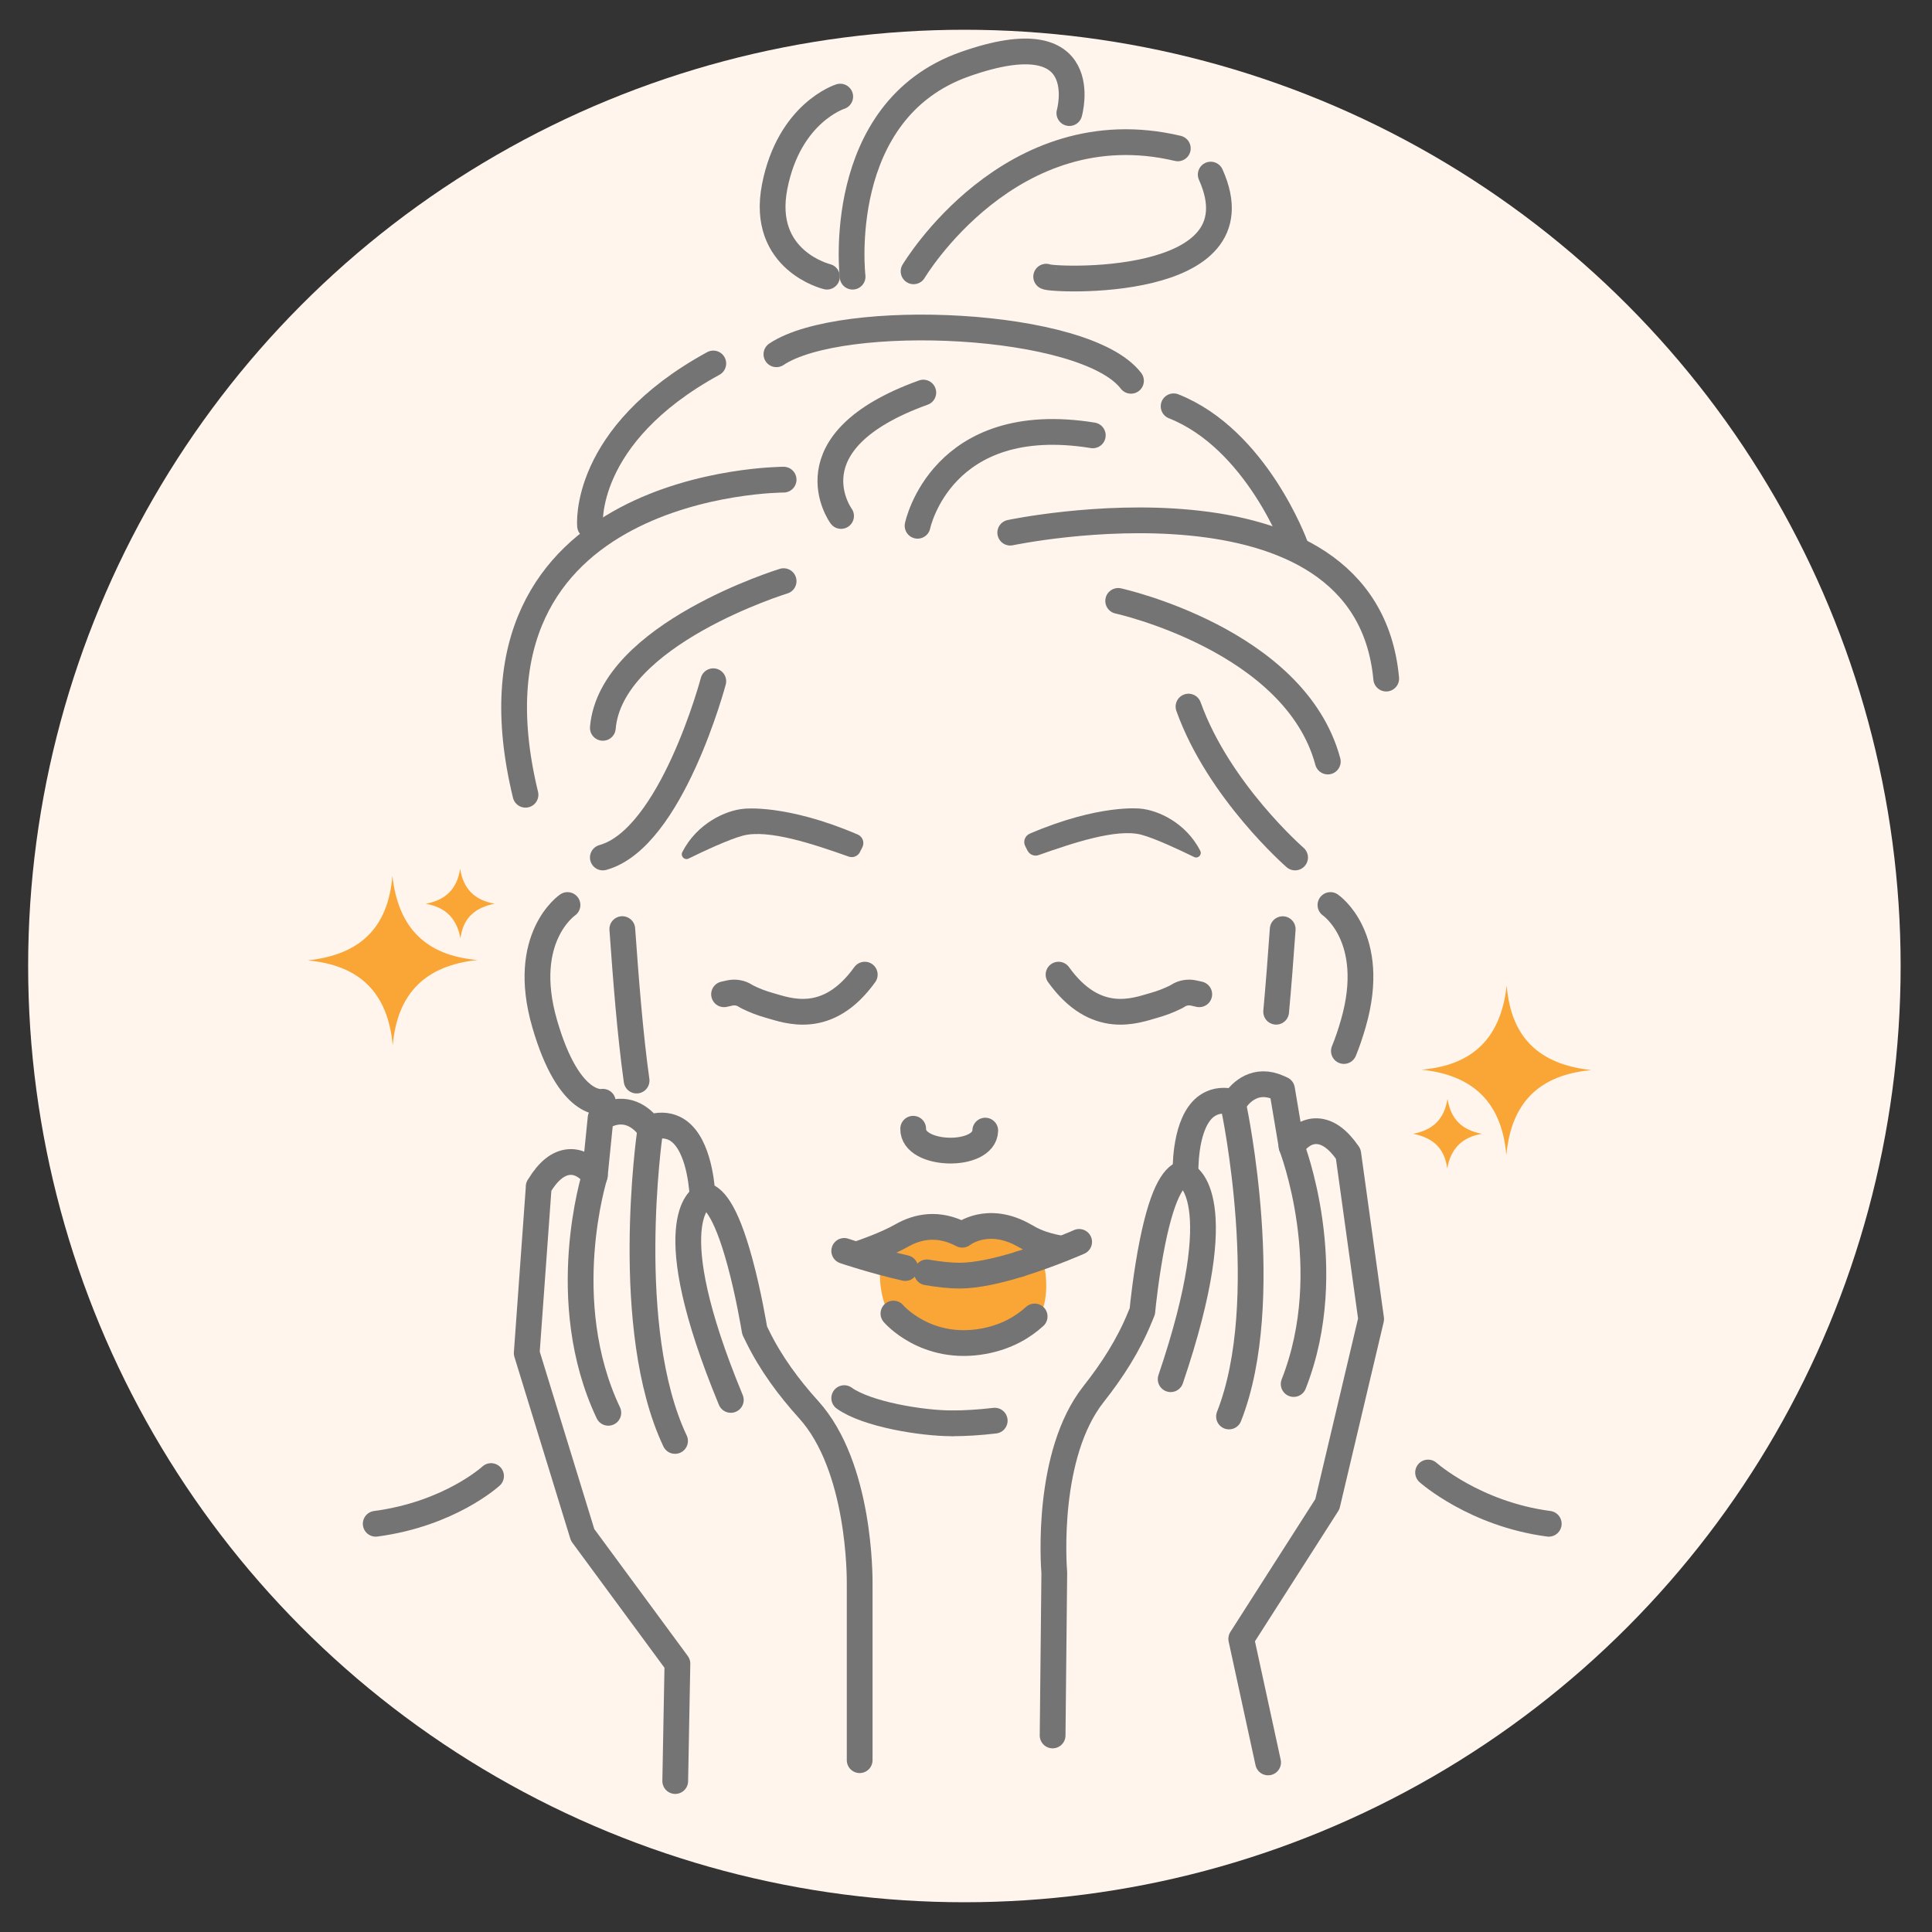 <svg viewBox="0 0 300 300" version="1.1" xmlns="http://www.w3.org/2000/svg">
  <rect x="0" y="0" width="300" height="300" fill="#333333" stroke="none"/>
  <defs>
    <style>
      .cls-1 {
        fill: #faa636;
      }

      .cls-2 {
        fill: #fff5ec;
      }

      .cls-3 {
        fill: #747474;
      }

      .cls-4 {
        fill: none;
        stroke: #747474;
        stroke-linecap: round;
        stroke-linejoin: round;
        stroke-width: 4px;
      }
    </style>
  </defs>
  
  <g>
    <g id="Layer_1">
      <g data-sanitized-data-name="Layer_1" data-name="Layer_1" id="Layer_1-2">
        <circle r="145.38" cy="150" cx="149.75" class="cls-2"></circle>
      </g>
      <path d="M60.98,162.28c-.77-8.1-5.07-12.39-13.19-13.15,7.96-.86,12.46-4.9,13.14-13.12.91,7.98,5.08,12.36,13.22,13.06-8.01.85-12.43,5.06-13.16,13.21Z" class="cls-1"></path>
      <path d="M71.45,134.9c.49,3.09,2.2,4.86,5.35,5.43-2.98.6-4.89,2.14-5.3,5.39-.57-3.11-2.32-4.86-5.4-5.38,3.11-.58,4.86-2.3,5.35-5.43Z" class="cls-1"></path>
      <path d="M233.91,179.31c.77-8.1,5.07-12.39,13.19-13.15-7.96-.86-12.46-4.9-13.14-13.12-.91,7.98-5.08,12.36-13.22,13.06,8.01.85,12.43,5.06,13.16,13.21Z" class="cls-1"></path>
      <path d="M224.77,170.62c-.49,3.09-2.2,4.86-5.35,5.43,2.98.6,4.89,2.14,5.3,5.39.57-3.11,2.32-4.86,5.4-5.38-3.11-.58-4.86-2.3-5.35-5.43Z" class="cls-1"></path>
      <path d="M136.82,195.45s4.48-5.19,8.55-4.41c4.07.78,4.33,1.01,4.33,1.01,0,0,1.77-1.43,4.75-1.13,2.98.3,7.32,4.13,7.32,4.13,0,0,5.11,15.1-12.43,14.68-15.27-.36-12.51-14.28-12.51-14.28Z" class="cls-1"></path>
      <path d="M98.85,167.79c-1.01-7.21-1.66-15.69-2.22-23.52" class="cls-4"></path>
      <path d="M147.72,221.01c-4.46,0-13.09-1.37-16.63-3.91" class="cls-4"></path>
      <path d="M198.16,157.1c.39-4.27.72-8.64,1.02-12.82" class="cls-4"></path>
      <path d="M148.08,221.01c1.65,0,3.96-.12,6.38-.41" class="cls-4"></path>
      <path d="M88.12,140.53s-7.4,5.02-3.56,18.37c3.84,13.34,9.05,12.18,9.05,12.18" class="cls-4"></path>
      <path d="M206.59,140.53s7.4,5.02,3.56,18.37c-.47,1.64-.96,3.06-1.47,4.3" class="cls-4"></path>
      <path d="M152.99,175.56c-.11,4.33-11.3,4.04-11.19-.29" class="cls-4"></path>
      <path d="M158.33,196.28c4.92-1.52,9.24-3.44,9.24-3.44" class="cls-4"></path>
      <path d="M143.93,197.57c1.81.31,3.56.51,5.08.51,2.68,0,6.13-.81,9.32-1.79" class="cls-4"></path>
      <path d="M131.09,194.24s4.49,1.53,9.48,2.66" class="cls-4"></path>
      <path d="M133.73,194.56s3.75-1.26,6.33-2.73c2.36-1.34,5.6-2.1,9.36-.1,0,0,3.92-3.18,9.73.17,1.12.65,2.41,1.38,5.49,1.96" class="cls-4"></path>
      <path d="M138.73,203.97s5.03,5.92,13.98,4.3c3.58-.65,6.15-2.21,7.95-3.85" class="cls-4"></path>
      <path d="M159.56,132.09c.32.63,1.05.92,1.71.69,5.15-1.82,12.14-4.19,15.97-3.16,2.14.57,5.98,2.38,8.19,3.46.62.3,1.26-.37.94-.98-2.22-4.34-6.56-6.31-9.33-6.54,0,0-6.34-.74-17.14,3.89-.74.32-1.07,1.2-.71,1.92l.36.72Z" class="cls-3"></path>
      <path d="M133.54,132.3c-.33.65-1.08.95-1.76.71-5.3-1.88-12.49-4.31-16.43-3.25-2.2.59-6.15,2.44-8.43,3.56-.64.31-1.29-.38-.97-1.01,2.28-4.46,6.75-6.5,9.6-6.73,0,0,6.52-.76,17.63,4,.77.33,1.1,1.23.73,1.98l-.38.74Z" class="cls-3"></path>
      <path d="M112.43,154.39l.84-.19c.85-.19,1.74-.05,2.47.42.11.07.24.15.41.23,1.04.51,2.09.92,3.37,1.28,2.78.78,8.98,3.26,14.76-4.79" class="cls-4"></path>
      <path d="M186.22,154.39l-.84-.19c-.85-.19-1.74-.05-2.47.42-.11.07-.24.15-.41.23-1.04.51-2.09.92-3.37,1.28-2.78.78-8.98,3.26-14.76-4.79" class="cls-4"></path>
      <path d="M128.41,42.96s-10.37-2.48-8.12-13.98c2.25-11.5,10.18-13.98,10.18-13.98" class="cls-4"></path>
      <path d="M132.39,42.96s-3.01-25.77,17.43-32.99c20.44-7.21,16.23,7.59,16.23,7.59" class="cls-4"></path>
      <path d="M162.45,42.96c.45.53,33.66,2.18,25.55-15.85" class="cls-4"></path>
      <path d="M141.86,42.13s15.03-25.25,41.03-19.09" class="cls-4"></path>
      <path d="M175.62,59.13c-7.13-9.33-44.96-10.87-55.06-4.12" class="cls-4"></path>
      <path d="M130.6,80.12s-8.45-11.52,12.77-19.16" class="cls-4"></path>
      <path d="M201.1,133.15s-11.86-10.32-16.55-23.43" class="cls-4"></path>
      <path d="M173.63,93.31s27.47,6.02,32.55,24.94" class="cls-4"></path>
      <path d="M156.87,82.71s55.19-11.67,58.38,22.66" class="cls-4"></path>
      <path d="M110.76,105.78s-6.48,24.43-17.15,27.37" class="cls-4"></path>
      <path d="M121.68,90.24s-26.83,8.23-28.07,22.78" class="cls-4"></path>
      <path d="M121.68,74.48s-51.97,0-40.08,48.93" class="cls-4"></path>
      <path d="M91.62,81.64s-1.32-14.02,19.14-25.2" class="cls-4"></path>
      <path d="M201.1,84.63s-6.01-16.45-18.86-21.54" class="cls-4"></path>
      <path d="M142.48,81.64s3.66-17.84,27.21-14.04" class="cls-4"></path>
      <path d="M76.25,229.2s-6.4,5.89-17.91,7.41" class="cls-4"></path>
      <path d="M221.75,228.65s7.23,6.45,18.74,7.96" class="cls-4"></path>
      <g>
        <path d="M163.45,269.48l.26-25.25c-.11-1.35-1.3-18.39,6.1-27.76,2.89-3.66,5.41-7.57,7.17-11.88l.4-.97c.07-.77.59-5.85,1.59-10.79,1.7-8.35,3.54-10.44,5.11-10.74-.01-2.15.25-8.64,3.68-10.59,1.1-.63,2.41-.75,3.89-.36,1.04-1.69,3.44-3.8,6.89-2.24l.53.24,1.49,8.85c.88-1.2,2.18-2.39,3.91-2.34,1.64.05,3.24,1.17,4.75,3.33l.13.18.03.2,3.53,25.47-6.8,28.74-13.37,20.91,4.17,19.19" class="cls-4"></path>
        <path d="M200.55,177.99s7.41,18.98.33,36.92" class="cls-4"></path>
        <path d="M184.15,182.52s7.32,3.06-2.37,31.64" class="cls-4"></path>
        <path d="M191.62,172.12s6.3,29.9-.78,47.83" class="cls-4"></path>
      </g>
      <g>
        <path d="M104.85,276.56l.34-18.23-14.72-19.99-8.68-28.23,1.85-25.64v-.2s.13-.19.13-.19c1.37-2.25,2.89-3.47,4.53-3.63,1.72-.17,3.1.93,4.06,2.08l.9-8.93.52-.28c3.34-1.78,5.87.16,7.02,1.79,1.46-.48,2.77-.45,3.91.1,3.55,1.72,4.23,8.17,4.37,10.32,1.59.2,3.56,2.16,5.8,10.38,1.33,4.86,2.17,9.91,2.3,10.67l.46.94c2.05,4.18,4.81,7.92,7.94,11.38,8,8.86,7.93,25.94,7.91,27.3v27.12" class="cls-4"></path>
        <path d="M92.36,182.52s-6.15,19.43,2.1,36.86" class="cls-4"></path>
        <path d="M109.03,185.96s-7.1,3.54,4.45,31.42" class="cls-4"></path>
        <path d="M100.89,176.07s-4.31,30.25,3.93,47.68" class="cls-4"></path>
      </g>
    </g>
  </g>
</svg>